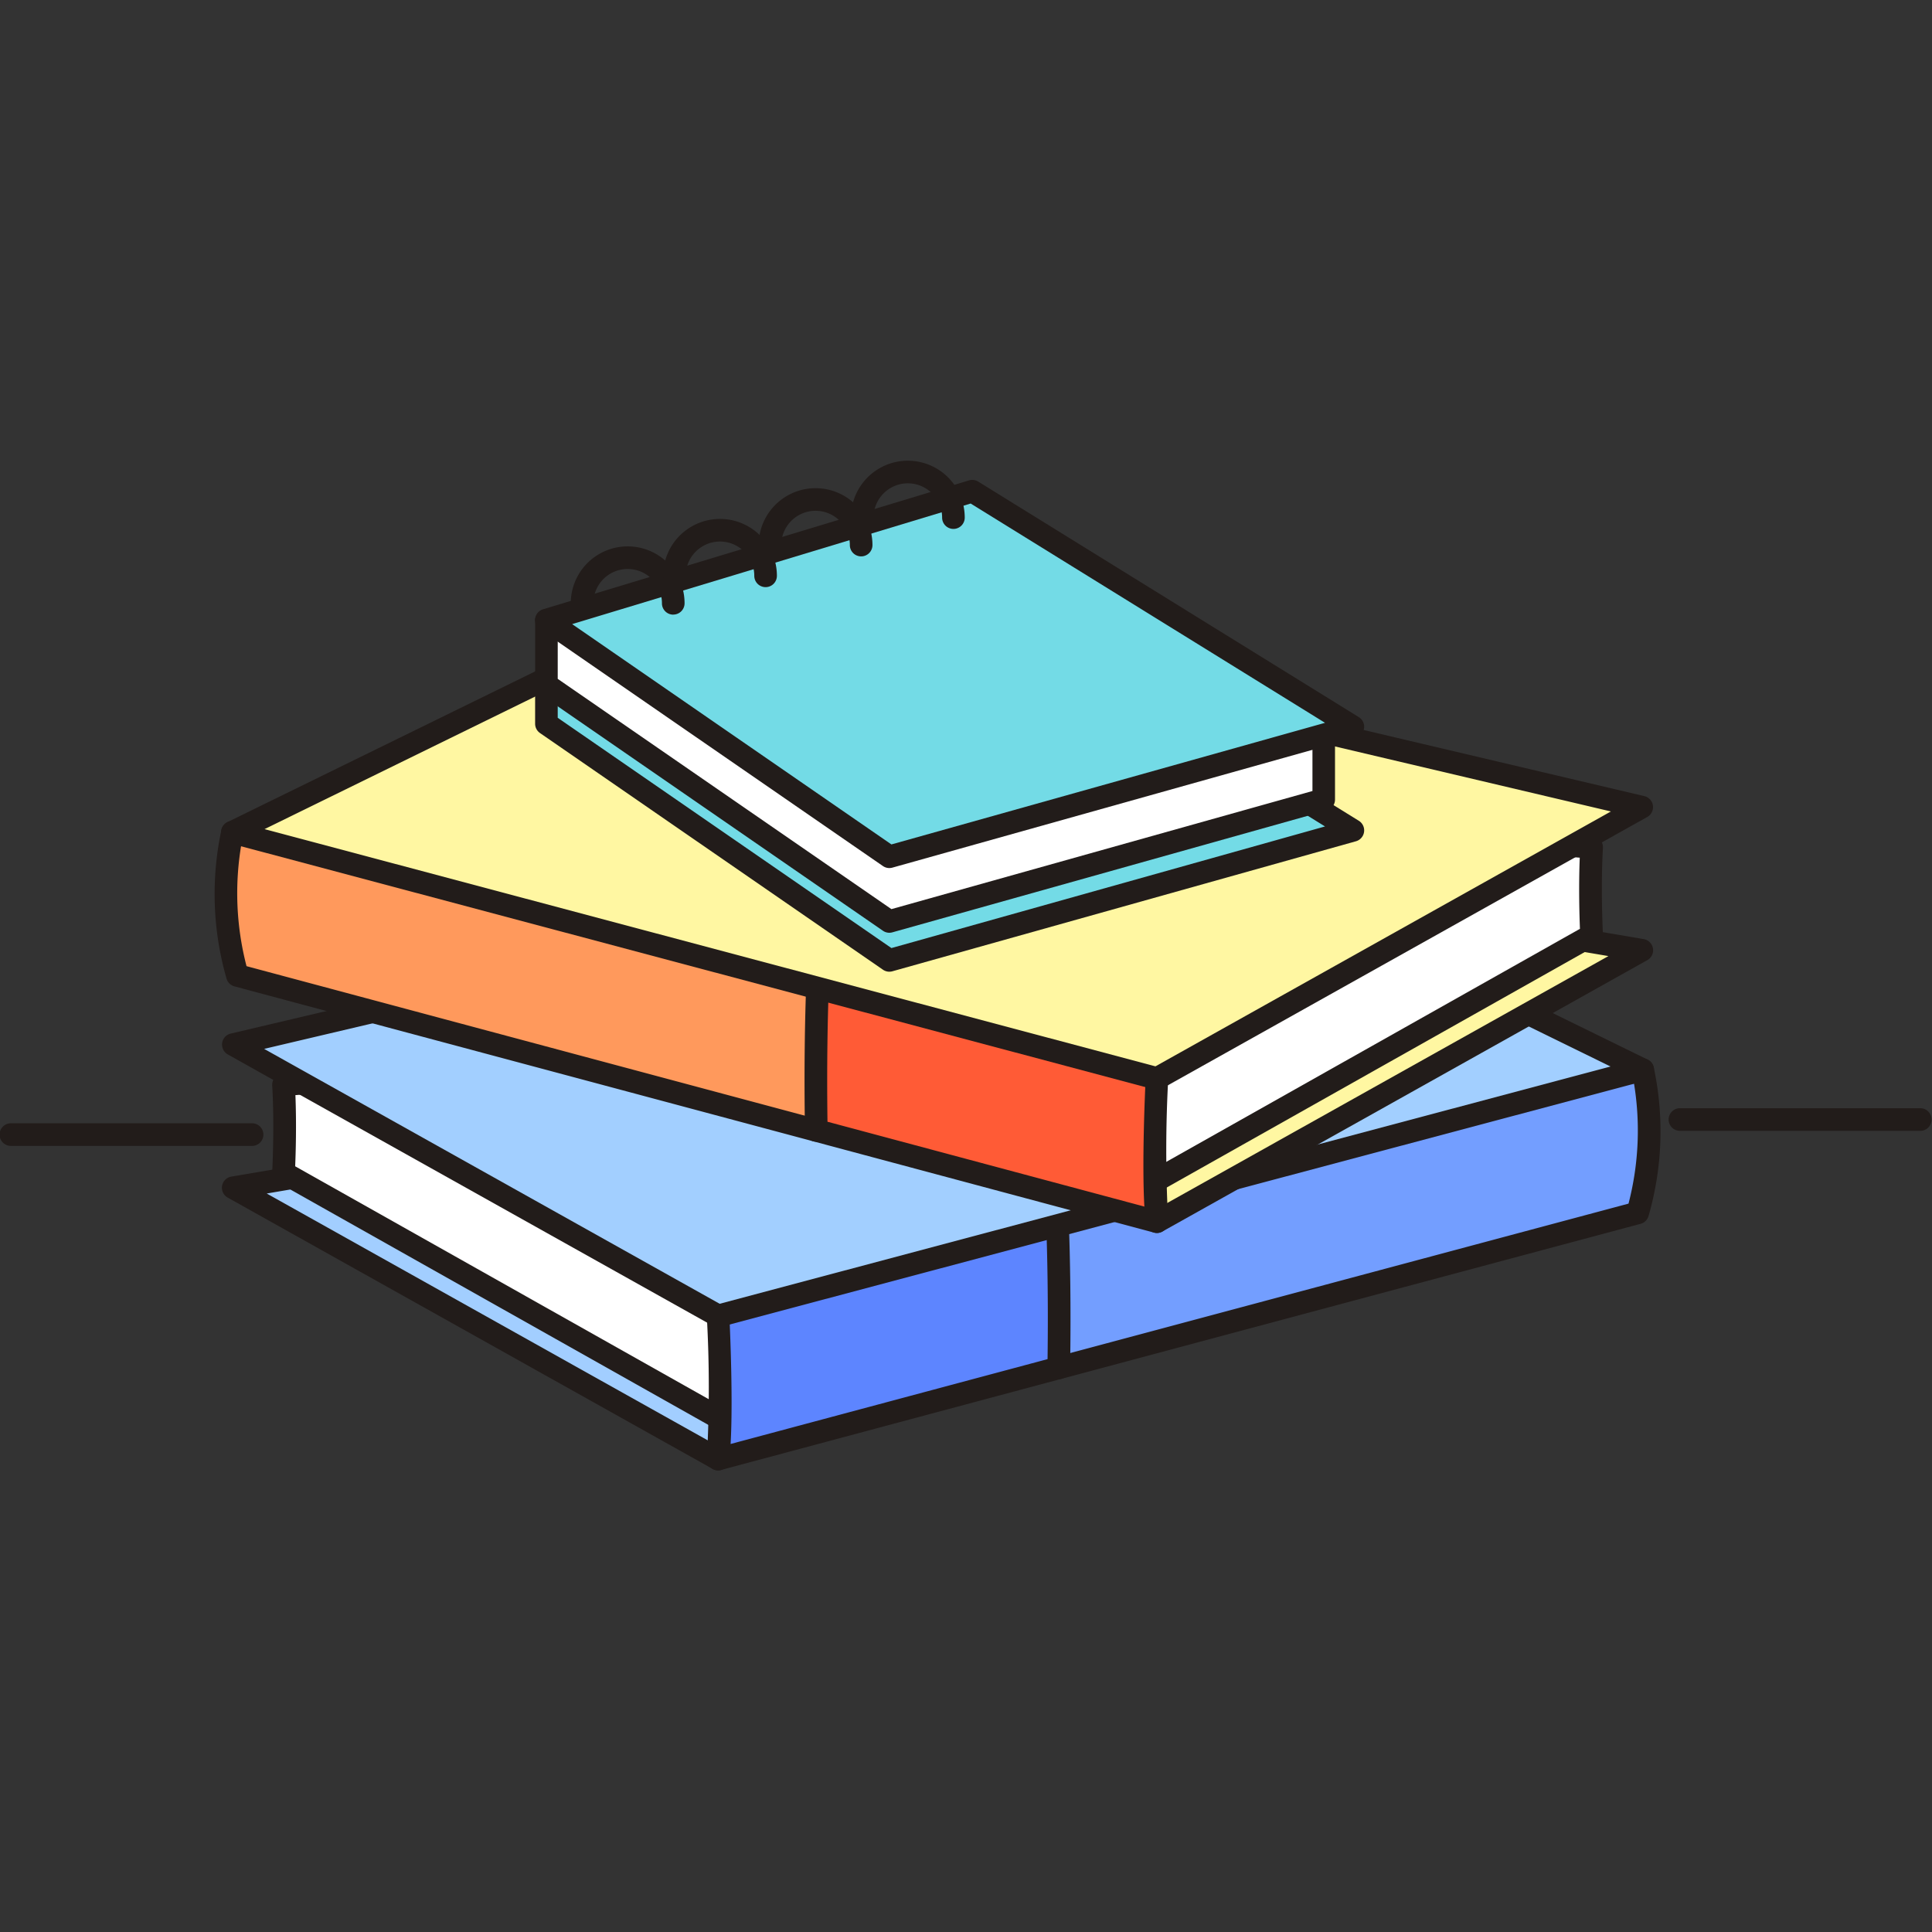 <svg xmlns="http://www.w3.org/2000/svg" xmlns:xlink="http://www.w3.org/1999/xlink" width="130" height="130" viewBox="0 0 130 130">
  <rect x="0" y="0" width="130" height="130" fill="#333333" stroke="none"/>
  <defs>
    <clipPath id="clip-아트보드_6">
      <rect width="130" height="130"/>
    </clipPath>
  </defs>
  <g id="아트보드_6" data-name="아트보드 – 6" clip-path="url(#clip-아트보드_6)">
    <g id="그룹_320" data-name="그룹 320" transform="translate(0 -8.023)">
      <g id="그룹_27" data-name="그룹 27" transform="translate(0 39.024)">
        <path id="패스_462" data-name="패스 462" d="M16.989,84.5H.761a.761.761,0,1,1,0-1.521H16.989a.761.761,0,0,1,0,1.521" transform="translate(0 -38.396)" fill="#221c1a"/>
        <path id="패스_463" data-name="패스 463" d="M127.657,83.5H111.429a.761.761,0,0,1,0-1.521h16.229a.761.761,0,0,1,0,1.521" transform="translate(1.582 -38.41)" fill="#221c1a"/>
        <path id="패스_464" data-name="패스 464" d="M52.328,99.8,48.1,105.549,15.475,87.292l15.89-2.7Z" transform="translate(0.221 -38.373)" fill="#a2ceff"/>
        <path id="패스_465" data-name="패스 465" d="M48.111,106.321a.745.745,0,0,1-.372-.1L15.112,87.966a.76.76,0,0,1,.243-1.413l15.89-2.7a.753.753,0,0,1,.575.134L52.784,99.2a.761.761,0,0,1,.166,1.067l-4.228,5.747a.759.759,0,0,1-.613.309M17.737,87.691l30.157,16.878,3.379-4.59L31.187,85.4Z" transform="translate(0.21 -38.383)" fill="#221c1a"/>
        <path id="패스_466" data-name="패스 466" d="M51.1,101.069l-2.875,1.859L18.809,86.362s.168-3.043,0-5.916l20.286-1.691,17.411,6.593,2.029,9.636Z" transform="translate(0.269 -38.456)" fill="#fff"/>
        <path id="패스_467" data-name="패스 467" d="M48.233,103.7a.765.765,0,0,1-.374-.1L18.444,87.035a.764.764,0,0,1-.386-.7c0-.029.165-3.035,0-5.829a.758.758,0,0,1,.7-.8l20.286-1.692a.781.781,0,0,1,.333.048l17.411,6.593a.763.763,0,0,1,.476.554l2.029,9.636a.762.762,0,0,1-.264.746l-7.437,6.086-2.943,1.91a.755.755,0,0,1-.413.122M19.6,85.94l28.606,16.111,2.488-1.61L57.7,94.7l-1.848-8.776L39,79.538l-19.38,1.616c.079,2,.021,3.919-.016,4.786" transform="translate(0.258 -38.467)" fill="#221c1a"/>
        <path id="패스_468" data-name="패스 468" d="M69.985,86.19l-.511-3.525,31.108-3.745,8.96.507a19.953,19.953,0,0,1-.339,9.636L70.257,99.492c.029-1.915-.983-3.65-1-5.187a33.8,33.8,0,0,1,.725-8.114" transform="translate(0.99 -38.454)" fill="#739eff"/>
        <path id="패스_469" data-name="패스 469" d="M70.267,100.263a.762.762,0,0,1-.761-.773A9.3,9.3,0,0,0,69,96.783a9.168,9.168,0,0,1-.487-2.461,35.931,35.931,0,0,1,.711-8.159l-.49-3.378a.76.76,0,0,1,.662-.864L100.5,78.176a.97.97,0,0,1,.134,0l8.96.507a.76.76,0,0,1,.7.581,20.537,20.537,0,0,1-.355,10.047.753.753,0,0,1-.526.5L70.463,100.238a.81.81,0,0,1-.2.025m.081-16.925.4,2.753a.8.8,0,0,1-.018.3,33.8,33.8,0,0,0-.7,7.915,8.236,8.236,0,0,0,.425,2.05,13.969,13.969,0,0,1,.509,2.17L108.6,88.452a19.574,19.574,0,0,0,.335-8.286l-8.318-.472Z" transform="translate(0.979 -38.464)" fill="#221c1a"/>
        <path id="패스_470" data-name="패스 470" d="M47.641,95.943l2.706-10.989,19.436-2.341.511,3.525s.406,4.921.272,13.3l-22.925,6.138a86.838,86.838,0,0,0,0-9.635" transform="translate(0.681 -38.401)" fill="#5d85ff"/>
        <path id="패스_471" data-name="패스 471" d="M47.651,106.349a.759.759,0,0,1-.755-.85,86.3,86.3,0,0,0-.006-9.507.767.767,0,0,1,.022-.22l2.706-10.989a.759.759,0,0,1,.647-.573L69.7,81.869a.76.76,0,0,1,.844.646l.51,3.525c.011.1.413,5.1.281,13.423a.764.764,0,0,1-.565.722l-22.925,6.138a.723.723,0,0,1-.2.025m.766-10.321c.039.815.251,5.559.08,8.546l21.327-5.709c.105-7.893-.274-12.606-.277-12.653l-.4-2.743L50.97,85.657Z" transform="translate(0.67 -38.412)" fill="#221c1a"/>
        <path id="패스_472" data-name="패스 472" d="M77.176,63.421,110.311,79.65,48.1,96.217,15.475,77.959Z" transform="translate(0.221 -38.675)" fill="#a2cfff"/>
        <path id="패스_473" data-name="패스 473" d="M48.11,96.989a.761.761,0,0,1-.372-.1L15.113,78.633a.761.761,0,0,1,.2-1.4l61.7-14.538a.756.756,0,0,1,.509.058l33.135,16.229a.754.754,0,0,1,.422.757.764.764,0,0,1-.56.661L48.307,96.962a.724.724,0,0,1-.2.026M17.564,78.262,48.215,95.413,108.16,79.448,77.095,64.234Z" transform="translate(0.21 -38.686)" fill="#221c1a"/>
        <path id="패스_474" data-name="패스 474" d="M72.584,84.052,76.81,89.8l32.628-18.257-15.892-2.7Z" transform="translate(1.037 -38.598)" fill="#fff7a2"/>
        <path id="패스_475" data-name="패스 475" d="M76.82,90.571a.761.761,0,0,1-.614-.309l-4.224-5.747a.758.758,0,0,1,.164-1.067L93.109,68.233a.751.751,0,0,1,.574-.134l15.892,2.7a.761.761,0,0,1,.243,1.414L77.19,90.474a.747.747,0,0,1-.37.1m-3.16-6.341,3.374,4.59L107.2,71.941,93.745,69.653Z" transform="translate(1.027 -38.609)" fill="#221c1a"/>
        <path id="패스_476" data-name="패스 476" d="M73.855,85.319l2.875,1.859,29.415-16.566s-.168-3.043,0-5.916L85.858,63.005,68.445,69.6l-2.029,9.636Z" transform="translate(0.949 -38.681)" fill="#fff"/>
        <path id="패스_477" data-name="패스 477" d="M76.74,87.949a.754.754,0,0,1-.414-.122l-2.875-1.859-7.507-6.135a.762.762,0,0,1-.263-.746l2.028-9.636a.762.762,0,0,1,.476-.555L85.6,62.3a.794.794,0,0,1,.333-.047l20.286,1.691a.761.761,0,0,1,.7.8c-.162,2.8,0,5.8,0,5.83a.761.761,0,0,1-.386.706L77.112,87.852a.756.756,0,0,1-.372.1m-9.473-9,7.08,5.793,2.419,1.56L105.372,70.19c-.035-.867-.092-2.791-.013-4.787L85.977,63.788,69.113,70.173Z" transform="translate(0.939 -38.692)" fill="#221c1a"/>
        <path id="패스_478" data-name="패스 478" d="M54.98,70.44l.511-3.525L24.383,63.171l-8.958.507a19.967,19.967,0,0,0,.337,9.636L54.71,83.742c-.031-1.915.981-3.65,1-5.187a33.8,33.8,0,0,0-.725-8.114" transform="translate(0.214 -38.679)" fill="#ff995c"/>
        <path id="패스_479" data-name="패스 479" d="M54.721,84.513a.744.744,0,0,1-.195-.025L15.575,74.06a.76.76,0,0,1-.528-.5A20.568,20.568,0,0,1,14.7,63.51a.759.759,0,0,1,.7-.581l8.958-.507a.845.845,0,0,1,.134.005l31.108,3.745a.762.762,0,0,1,.662.864l-.489,3.379a36.108,36.108,0,0,1,.711,8.158,9.11,9.11,0,0,1-.488,2.459,9.249,9.249,0,0,0-.507,2.71.76.76,0,0,1-.761.772M16.386,72.7,54.02,82.779a14.309,14.309,0,0,1,.509-2.173,8.218,8.218,0,0,0,.426-2.048,33.588,33.588,0,0,0-.7-7.914.759.759,0,0,1-.015-.3l.4-2.754L24.369,63.945l-8.316.471a19.548,19.548,0,0,0,.333,8.286" transform="translate(0.203 -38.69)" fill="#221c1a"/>
        <path id="패스_480" data-name="패스 480" d="M77.075,80.193,74.369,69.2,54.931,66.863l-.511,3.525s-.406,4.922-.27,13.3l22.923,6.138a87.2,87.2,0,0,1,0-9.635" transform="translate(0.774 -38.626)" fill="#ff5b36"/>
        <path id="패스_481" data-name="패스 481" d="M77.084,90.6a.717.717,0,0,1-.2-.026L53.965,84.435a.762.762,0,0,1-.564-.722c-.137-8.321.267-13.328.271-13.378l.517-3.57a.756.756,0,0,1,.844-.646l19.438,2.34a.76.76,0,0,1,.648.574l2.706,10.989a.761.761,0,0,1,.019.22,87.438,87.438,0,0,0-.005,9.507.761.761,0,0,1-.756.85M54.913,83.114l21.326,5.71c-.17-2.986.044-7.731.083-8.546L73.766,69.906,55.588,67.718l-.4,2.789s-.378,4.714-.272,12.607" transform="translate(0.763 -38.637)" fill="#221c1a"/>
        <path id="패스_482" data-name="패스 482" d="M48.551,47.671,15.418,63.9,77.629,80.467l32.626-18.258Z" transform="translate(0.22 -38.9)" fill="#fff7a2"/>
        <path id="패스_483" data-name="패스 483" d="M77.639,81.238a.762.762,0,0,1-.2-.025L15.233,64.646a.76.76,0,0,1-.139-1.417L48.227,47a.768.768,0,0,1,.509-.058l61.7,14.538a.761.761,0,0,1,.2,1.4L78.01,81.141a.752.752,0,0,1-.37.1M17.59,63.7,77.537,79.662l30.648-17.151L48.651,48.484Z" transform="translate(0.21 -38.911)" fill="#221c1a"/>
        <path id="패스_484" data-name="패스 484" d="M64.9,47.923,90.515,63.771,59.325,72.52,36.25,56.6V53.542l14.368-4.9Z" transform="translate(0.518 -38.897)" fill="#73dbe6"/>
        <path id="패스_485" data-name="패스 485" d="M59.336,73.291a.766.766,0,0,1-.432-.135L35.829,57.232a.761.761,0,0,1-.329-.626V53.553a.759.759,0,0,1,.515-.72l14.368-4.9a.726.726,0,0,1,.208-.04l14.285-.718a.792.792,0,0,1,.437.113L90.925,63.135a.761.761,0,0,1-.194,1.379l-31.19,8.748a.757.757,0,0,1-.206.028M37.021,56.206,59.475,71.7l29.176-8.183L64.717,48.706l-13.942.7L37.021,54.1Z" transform="translate(0.507 -38.908)" fill="#221c1a"/>
        <path id="패스_486" data-name="패스 486" d="M54.254,51.238l-18-1.608v4.32L59.325,69.874l29.23-8.2V56.392Z" transform="translate(0.518 -38.872)" fill="#fff"/>
        <path id="패스_487" data-name="패스 487" d="M59.336,70.646a.766.766,0,0,1-.432-.135L35.829,54.586a.761.761,0,0,1-.329-.626v-4.32a.762.762,0,0,1,.828-.758l18,1.608,34.348,5.16a.761.761,0,0,1,.647.753v5.282a.761.761,0,0,1-.555.732l-29.23,8.2a.758.758,0,0,1-.206.028M37.021,53.561,59.475,69.055l28.33-7.947V57.057L54.152,52l-17.13-1.528Z" transform="translate(0.507 -38.883)" fill="#221c1a"/>
        <path id="패스_488" data-name="패스 488" d="M64.9,41.048,36.25,49.72,59.325,65.644,90.515,56.9Z" transform="translate(0.518 -38.995)" fill="#73dbe6"/>
        <path id="패스_489" data-name="패스 489" d="M59.336,66.415a.766.766,0,0,1-.432-.135L35.829,50.357A.76.76,0,0,1,36.041,49L64.694,40.33a.758.758,0,0,1,.62.081L90.925,56.259a.761.761,0,0,1-.194,1.379l-31.19,8.748a.8.8,0,0,1-.206.028M37.992,50,59.475,64.825l29.176-8.183L64.806,41.886Z" transform="translate(0.507 -39.006)" fill="#221c1a"/>
        <path id="패스_490" data-name="패스 490" d="M44.765,49.3A.76.76,0,0,1,44,48.535a2.307,2.307,0,0,0-4.614,0,.761.761,0,0,1-1.521,0,3.828,3.828,0,0,1,7.657,0,.76.76,0,0,1-.761.761" transform="translate(0.541 -38.943)" fill="#221c1a"/>
        <path id="패스_491" data-name="패스 491" d="M50.886,47.475a.761.761,0,0,1-.761-.761,2.307,2.307,0,1,0-4.614,0,.761.761,0,1,1-1.521,0,3.828,3.828,0,1,1,7.657,0,.761.761,0,0,1-.761.761" transform="translate(0.629 -38.969)" fill="#221c1a"/>
        <path id="패스_492" data-name="패스 492" d="M57.226,45.435a.761.761,0,0,1-.761-.761,2.307,2.307,0,1,0-4.614,0,.761.761,0,0,1-1.521,0,3.828,3.828,0,1,1,7.657,0,.761.761,0,0,1-.761.761" transform="translate(0.719 -38.998)" fill="#221c1a"/>
        <path id="패스_493" data-name="패스 493" d="M63.347,43.613a.761.761,0,0,1-.761-.761,2.307,2.307,0,0,0-4.614,0,.761.761,0,1,1-1.521,0,3.828,3.828,0,0,1,7.657,0,.761.761,0,0,1-.761.761" transform="translate(0.807 -39.024)" fill="#221c1a"/>
      </g>
    </g>
  </g>
</svg>
